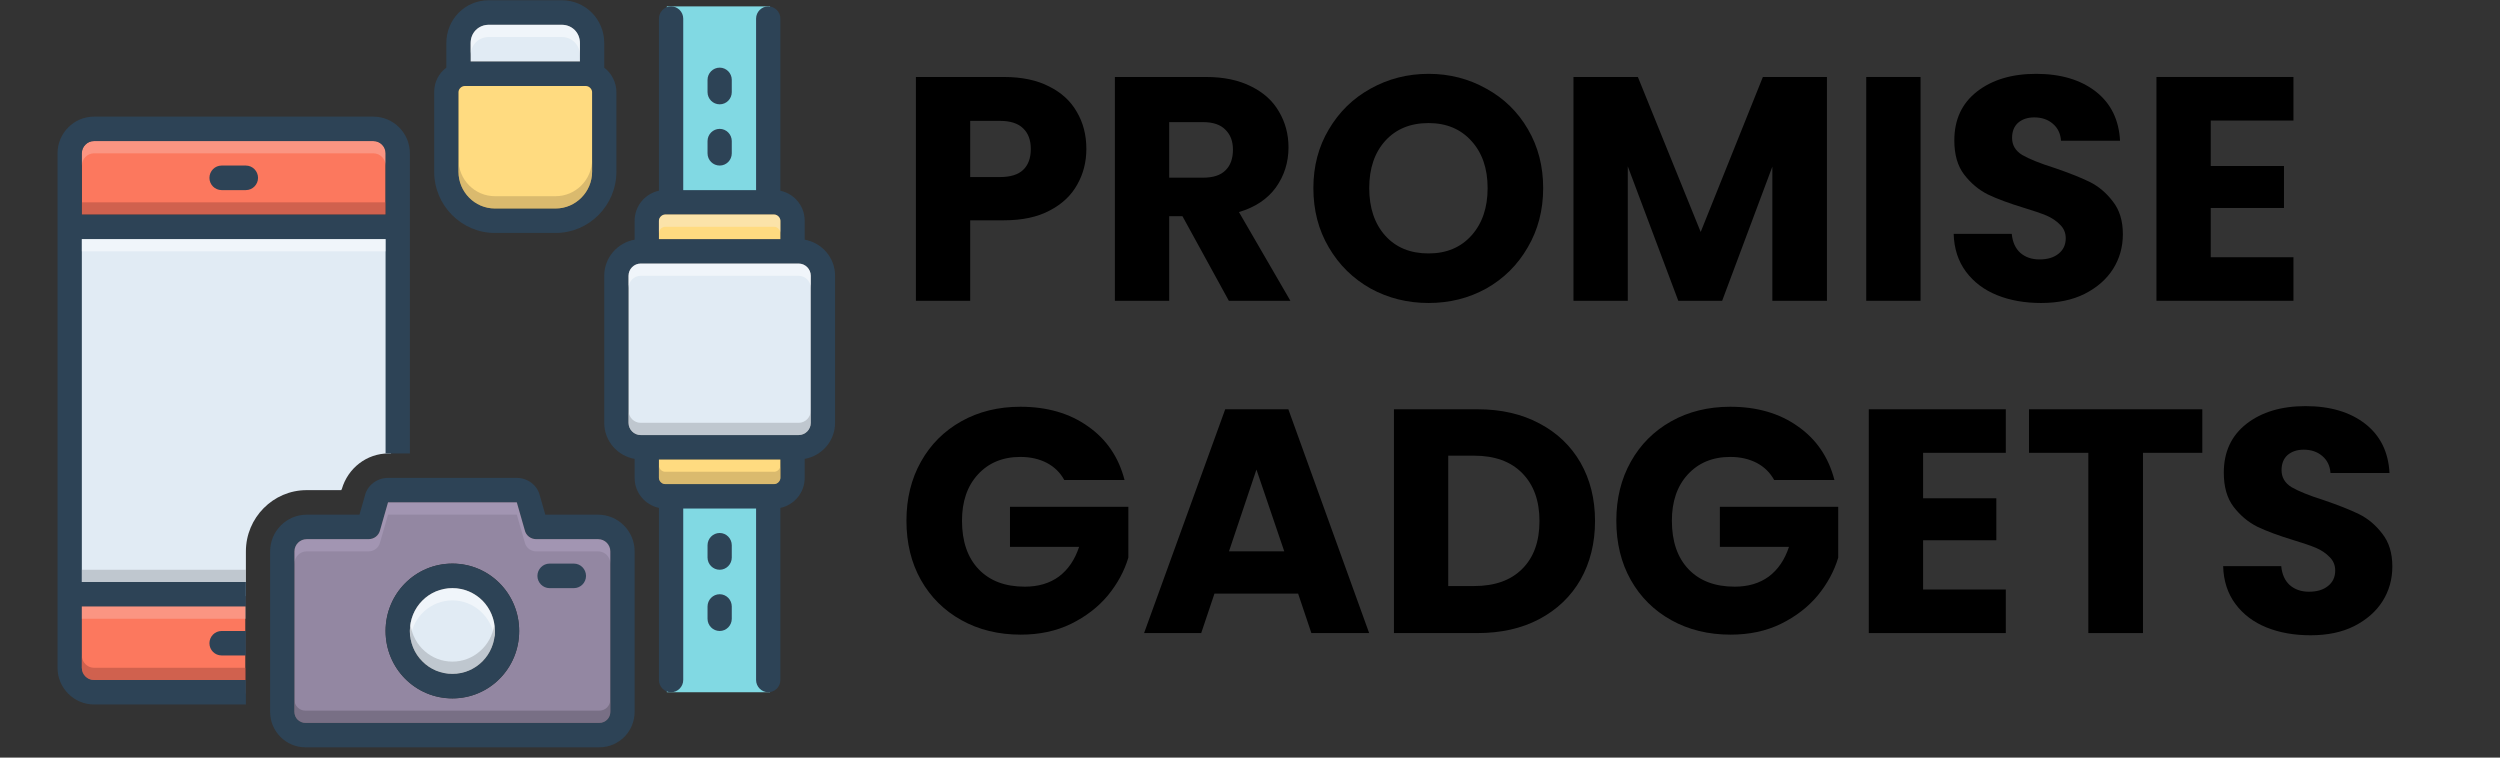 <?xml version="1.0" encoding="UTF-8"?>
<svg xmlns="http://www.w3.org/2000/svg" xmlns:xlink="http://www.w3.org/1999/xlink" width="165" zoomAndPan="magnify" viewBox="0 0 123.75 37.5" height="50" preserveAspectRatio="xMidYMid meet" version="1.0">
  <rect x="0" y="0" width="123.75" height="37.5" fill="#333333" stroke="none"/>
  <defs>
    <g></g>
    <clipPath id="6f7067b1d3">
      <path d="M 2.848 5 L 21 5 L 21 35 L 2.848 35 Z M 2.848 5 " clip-rule="nonzero"></path>
    </clipPath>
    <clipPath id="ae2f87c407">
      <path d="M 29 0 L 41.336 0 L 41.336 35 L 29 35 Z M 29 0 " clip-rule="nonzero"></path>
    </clipPath>
  </defs>
  <path fill="#e1ebf4" d="M 12.172 27.293 C 12.172 25.625 13.523 24.262 15.176 24.262 L 16.891 24.262 L 16.922 24.203 C 17.223 23.172 18.152 22.445 19.234 22.445 L 19.355 22.445 L 19.355 11.078 L 3.723 11.078 L 3.723 29.508 L 12.172 29.508 Z M 12.172 27.293 " fill-opacity="1" fill-rule="nonzero"></path>
  <path fill="#81d9e3" d="M 33.008 24.414 L 38.117 24.414 L 38.117 34.266 L 33.008 34.266 Z M 33.008 24.414 " fill-opacity="1" fill-rule="nonzero"></path>
  <path fill="#81d9e3" d="M 33.008 0.316 L 38.117 0.316 L 38.117 10.168 L 33.008 10.168 Z M 33.008 0.316 " fill-opacity="1" fill-rule="nonzero"></path>
  <path fill="#fc785e" d="M 19.086 7.59 L 19.086 10.621 L 4.051 10.621 L 4.051 7.59 C 4.051 7.258 4.324 6.984 4.652 6.984 L 18.484 6.984 C 18.816 6.984 19.086 7.258 19.086 7.59 Z M 19.086 7.59 " fill-opacity="1" fill-rule="nonzero"></path>
  <path fill="#fc785e" d="M 3.781 29.508 L 12.141 29.508 L 12.141 34.328 L 3.781 34.328 Z M 3.781 29.508 " fill-opacity="1" fill-rule="nonzero"></path>
  <path fill="#2d4356" d="M 12.172 8.195 L 10.969 8.195 C 10.637 8.195 10.367 8.469 10.367 8.805 C 10.367 9.137 10.637 9.41 10.969 9.41 L 12.172 9.41 C 12.5 9.41 12.773 9.137 12.773 8.805 C 12.773 8.469 12.5 8.195 12.172 8.195 Z M 12.172 8.195 " fill-opacity="1" fill-rule="nonzero"></path>
  <g clip-path="url(#6f7067b1d3)">
    <path fill="#2d4356" d="M 18.484 5.773 L 4.652 5.773 C 3.66 5.773 2.848 6.59 2.848 7.59 L 2.848 33.055 C 2.848 34.055 3.66 34.871 4.652 34.871 L 12.172 34.871 L 12.172 33.66 L 4.652 33.66 C 4.324 33.66 4.051 33.387 4.051 33.055 L 4.051 30.023 L 12.172 30.023 L 12.172 28.809 L 4.051 28.809 L 4.051 11.836 L 19.086 11.836 L 19.086 22.445 C 19.117 22.445 19.176 22.445 19.207 22.445 L 20.289 22.445 L 20.289 7.59 C 20.289 6.59 19.477 5.773 18.484 5.773 Z M 19.086 10.621 L 4.051 10.621 L 4.051 7.59 C 4.051 7.258 4.324 6.984 4.652 6.984 L 18.484 6.984 C 18.816 6.984 19.086 7.258 19.086 7.59 Z M 19.086 10.621 " fill-opacity="1" fill-rule="nonzero"></path>
  </g>
  <path fill="#2d4356" d="M 10.969 31.234 C 10.637 31.234 10.367 31.508 10.367 31.84 C 10.367 32.176 10.637 32.445 10.969 32.445 L 12.172 32.445 L 12.172 31.234 Z M 10.969 31.234 " fill-opacity="1" fill-rule="nonzero"></path>
  <path fill="#2d4356" d="M 29.609 25.477 L 26.992 25.477 L 26.723 24.535 C 26.602 24.02 26.121 23.656 25.582 23.656 L 19.207 23.656 C 18.664 23.656 18.184 24.02 18.062 24.535 L 17.793 25.477 L 15.176 25.477 C 14.184 25.477 13.371 26.293 13.371 27.293 L 13.371 35.234 C 13.371 36.207 14.156 36.992 15.117 36.992 L 29.668 36.992 C 30.633 36.992 31.414 36.207 31.414 35.234 L 31.414 27.293 C 31.414 26.293 30.602 25.477 29.609 25.477 Z M 30.211 35.234 C 30.211 35.539 29.969 35.781 29.668 35.781 L 15.117 35.781 C 14.816 35.781 14.574 35.539 14.574 35.234 L 14.574 27.293 C 14.574 26.961 14.848 26.688 15.176 26.688 L 18.242 26.688 C 18.516 26.688 18.754 26.508 18.816 26.234 L 19.207 24.867 L 25.582 24.867 L 25.973 26.234 C 26.031 26.508 26.273 26.688 26.543 26.688 L 29.609 26.688 C 29.941 26.688 30.211 26.961 30.211 27.293 Z M 30.211 35.234 " fill-opacity="1" fill-rule="nonzero"></path>
  <path fill="#9387a2" d="M 29.609 26.688 L 26.543 26.688 C 26.273 26.688 26.031 26.508 25.973 26.234 L 25.582 24.867 L 19.207 24.867 L 18.816 26.234 C 18.754 26.508 18.516 26.688 18.242 26.688 L 15.176 26.688 C 14.848 26.688 14.574 26.961 14.574 27.293 L 14.574 35.234 C 14.574 35.539 14.816 35.781 15.117 35.781 L 29.668 35.781 C 29.969 35.781 30.211 35.539 30.211 35.234 L 30.211 27.293 C 30.211 26.961 29.941 26.688 29.609 26.688 Z M 22.395 34.57 C 20.559 34.57 19.086 33.082 19.086 31.234 C 19.086 29.387 20.559 27.898 22.395 27.898 C 24.227 27.898 25.699 29.387 25.699 31.234 C 25.699 33.082 24.227 34.57 22.395 34.57 Z M 22.395 34.57 " fill-opacity="1" fill-rule="nonzero"></path>
  <path fill="#2d4356" d="M 22.395 27.898 C 20.559 27.898 19.086 29.387 19.086 31.234 C 19.086 33.082 20.559 34.57 22.395 34.57 C 24.227 34.57 25.699 33.082 25.699 31.234 C 25.699 29.387 24.227 27.898 22.395 27.898 Z M 22.395 33.355 C 21.219 33.355 20.289 32.418 20.289 31.234 C 20.289 30.051 21.219 29.113 22.395 29.113 C 23.566 29.113 24.496 30.051 24.496 31.234 C 24.496 32.418 23.566 33.355 22.395 33.355 Z M 22.395 33.355 " fill-opacity="1" fill-rule="nonzero"></path>
  <path fill="#e1ebf4" d="M 24.496 31.234 C 24.496 31.516 24.445 31.785 24.336 32.047 C 24.23 32.309 24.078 32.535 23.883 32.734 C 23.684 32.934 23.457 33.086 23.199 33.195 C 22.941 33.301 22.672 33.355 22.395 33.355 C 22.113 33.355 21.844 33.301 21.586 33.195 C 21.328 33.086 21.102 32.934 20.906 32.734 C 20.707 32.535 20.555 32.309 20.449 32.047 C 20.344 31.785 20.289 31.516 20.289 31.234 C 20.289 30.953 20.344 30.684 20.449 30.422 C 20.555 30.164 20.707 29.934 20.906 29.734 C 21.102 29.535 21.328 29.383 21.586 29.273 C 21.844 29.168 22.113 29.113 22.395 29.113 C 22.672 29.113 22.941 29.168 23.199 29.273 C 23.457 29.383 23.684 29.535 23.883 29.734 C 24.078 29.934 24.23 30.164 24.336 30.422 C 24.445 30.684 24.496 30.953 24.496 31.234 Z M 24.496 31.234 " fill-opacity="1" fill-rule="nonzero"></path>
  <path fill="#2d4356" d="M 28.406 27.898 L 27.203 27.898 C 26.875 27.898 26.602 28.172 26.602 28.508 C 26.602 28.84 26.875 29.113 27.203 29.113 L 28.406 29.113 C 28.738 29.113 29.008 28.84 29.008 28.508 C 29.008 28.172 28.738 27.898 28.406 27.898 Z M 28.406 27.898 " fill-opacity="1" fill-rule="nonzero"></path>
  <path fill="#2d4356" d="M 29.91 3.348 L 29.91 2.133 C 29.91 0.953 28.977 0.012 27.805 0.012 L 24.199 0.012 C 23.023 0.012 22.094 0.953 22.094 2.133 L 22.094 3.348 C 21.73 3.621 21.492 4.043 21.492 4.559 L 21.492 8.5 C 21.492 10.168 22.844 11.531 24.496 11.531 L 27.504 11.531 C 29.16 11.531 30.512 10.168 30.512 8.5 L 30.512 4.559 C 30.512 4.074 30.27 3.621 29.91 3.348 Z M 23.297 2.133 C 23.297 1.617 23.688 1.227 24.199 1.227 L 27.805 1.227 C 28.316 1.227 28.707 1.617 28.707 2.133 L 28.707 3.043 L 23.297 3.043 Z M 29.309 8.5 C 29.309 9.5 28.496 10.32 27.504 10.32 L 24.496 10.32 C 23.504 10.32 22.695 9.5 22.695 8.5 L 22.695 4.559 C 22.695 4.406 22.844 4.258 22.996 4.258 L 29.008 4.258 C 29.16 4.258 29.309 4.406 29.309 4.559 Z M 29.309 8.5 " fill-opacity="1" fill-rule="nonzero"></path>
  <path fill="#e1ebf4" d="M 28.707 2.133 L 28.707 3.043 L 23.297 3.043 L 23.297 2.133 C 23.297 1.617 23.688 1.227 24.199 1.227 L 27.805 1.227 C 28.316 1.227 28.707 1.617 28.707 2.133 Z M 28.707 2.133 " fill-opacity="1" fill-rule="nonzero"></path>
  <path fill="#ffdb80" d="M 29.309 4.559 L 29.309 8.5 C 29.309 9.5 28.496 10.32 27.504 10.32 L 24.496 10.32 C 23.504 10.32 22.695 9.5 22.695 8.5 L 22.695 4.559 C 22.695 4.406 22.844 4.258 22.996 4.258 L 29.008 4.258 C 29.16 4.258 29.309 4.406 29.309 4.559 Z M 29.309 4.559 " fill-opacity="1" fill-rule="nonzero"></path>
  <g clip-path="url(#ae2f87c407)">
    <path fill="#2d4356" d="M 39.832 11.863 L 39.832 10.926 C 39.832 10.199 39.32 9.59 38.629 9.441 L 38.629 0.922 C 38.629 0.59 38.359 0.316 38.027 0.316 C 37.699 0.316 37.426 0.59 37.426 0.922 L 37.426 9.41 L 33.82 9.41 L 33.82 0.922 C 33.82 0.59 33.547 0.316 33.219 0.316 C 32.887 0.316 32.617 0.59 32.617 0.922 L 32.617 9.441 C 31.926 9.59 31.414 10.199 31.414 10.926 L 31.414 11.863 C 30.57 12.016 29.91 12.742 29.91 13.652 L 29.91 20.93 C 29.91 21.836 30.57 22.566 31.414 22.715 L 31.414 23.656 C 31.414 24.383 31.926 24.992 32.617 25.141 L 32.617 33.66 C 32.617 33.992 32.887 34.266 33.219 34.266 C 33.547 34.266 33.82 33.992 33.82 33.66 L 33.82 25.172 L 37.426 25.172 L 37.426 33.66 C 37.426 33.992 37.699 34.266 38.027 34.266 C 38.359 34.266 38.629 33.992 38.629 33.66 L 38.629 25.141 C 39.32 24.992 39.832 24.383 39.832 23.656 L 39.832 22.715 C 40.676 22.566 41.336 21.836 41.336 20.93 L 41.336 13.652 C 41.336 12.742 40.676 12.016 39.832 11.863 Z M 32.617 10.926 C 32.617 10.773 32.766 10.621 32.918 10.621 L 38.328 10.621 C 38.48 10.621 38.629 10.773 38.629 10.926 L 38.629 11.836 L 32.617 11.836 Z M 38.629 23.656 C 38.629 23.809 38.48 23.961 38.328 23.961 L 32.918 23.961 C 32.766 23.961 32.617 23.809 32.617 23.656 L 32.617 22.746 L 38.629 22.746 Z M 40.133 20.93 C 40.133 21.262 39.863 21.535 39.531 21.535 L 31.715 21.535 C 31.383 21.535 31.113 21.262 31.113 20.93 L 31.113 13.652 C 31.113 13.32 31.383 13.047 31.715 13.047 L 39.531 13.047 C 39.863 13.047 40.133 13.32 40.133 13.652 Z M 40.133 20.93 " fill-opacity="1" fill-rule="nonzero"></path>
  </g>
  <path fill="#ffdb80" d="M 38.629 10.926 L 38.629 11.836 L 32.617 11.836 L 32.617 10.926 C 32.617 10.773 32.766 10.621 32.918 10.621 L 38.328 10.621 C 38.48 10.621 38.629 10.773 38.629 10.926 Z M 38.629 10.926 " fill-opacity="1" fill-rule="nonzero"></path>
  <path fill="#ffdb80" d="M 38.629 22.746 L 38.629 23.656 C 38.629 23.809 38.48 23.961 38.328 23.961 L 32.918 23.961 C 32.766 23.961 32.617 23.809 32.617 23.656 L 32.617 22.746 Z M 38.629 22.746 " fill-opacity="1" fill-rule="nonzero"></path>
  <path fill="#e1ebf4" d="M 40.133 13.652 L 40.133 20.93 C 40.133 21.262 39.863 21.535 39.531 21.535 L 31.715 21.535 C 31.383 21.535 31.113 21.262 31.113 20.93 L 31.113 13.652 C 31.113 13.32 31.383 13.047 31.715 13.047 L 39.531 13.047 C 39.863 13.047 40.133 13.32 40.133 13.652 Z M 40.133 13.652 " fill-opacity="1" fill-rule="nonzero"></path>
  <path fill="#2d4356" d="M 35.625 8.195 C 35.953 8.195 36.223 7.926 36.223 7.59 L 36.223 6.984 C 36.223 6.652 35.953 6.379 35.625 6.379 C 35.293 6.379 35.023 6.652 35.023 6.984 L 35.023 7.59 C 35.023 7.926 35.293 8.195 35.625 8.195 Z M 35.625 8.195 " fill-opacity="1" fill-rule="nonzero"></path>
  <path fill="#2d4356" d="M 35.625 5.164 C 35.953 5.164 36.223 4.895 36.223 4.559 L 36.223 3.953 C 36.223 3.621 35.953 3.348 35.625 3.348 C 35.293 3.348 35.023 3.621 35.023 3.953 L 35.023 4.559 C 35.023 4.895 35.293 5.164 35.625 5.164 Z M 35.625 5.164 " fill-opacity="1" fill-rule="nonzero"></path>
  <path fill="#2d4356" d="M 35.023 30.629 C 35.023 30.961 35.293 31.234 35.625 31.234 C 35.953 31.234 36.223 30.961 36.223 30.629 L 36.223 30.023 C 36.223 29.688 35.953 29.414 35.625 29.414 C 35.293 29.414 35.023 29.688 35.023 30.023 Z M 35.023 30.629 " fill-opacity="1" fill-rule="nonzero"></path>
  <path fill="#2d4356" d="M 35.625 28.203 C 35.953 28.203 36.223 27.93 36.223 27.598 L 36.223 26.992 C 36.223 26.656 35.953 26.383 35.625 26.383 C 35.293 26.383 35.023 26.656 35.023 26.992 L 35.023 27.598 C 35.023 27.93 35.293 28.203 35.625 28.203 Z M 35.625 28.203 " fill-opacity="1" fill-rule="nonzero"></path>
  <path fill="#ffffff" d="M 4.051 11.836 L 19.086 11.836 L 19.086 12.441 L 4.051 12.441 Z M 4.051 11.836 " fill-opacity="0.5" fill-rule="nonzero"></path>
  <path fill="#a54b3f" d="M 4.051 10.016 L 19.086 10.016 L 19.086 10.621 L 4.051 10.621 Z M 4.051 10.016 " fill-opacity="0.5" fill-rule="nonzero"></path>
  <path fill="#f9dbd7" d="M 19.086 7.59 L 19.086 8.195 C 19.086 7.863 18.816 7.59 18.484 7.59 L 4.652 7.59 C 4.324 7.59 4.051 7.863 4.051 8.195 L 4.051 7.59 C 4.051 7.258 4.324 6.984 4.652 6.984 L 18.484 6.984 C 18.816 6.984 19.086 7.258 19.086 7.59 Z M 19.086 7.59 " fill-opacity="0.3" fill-rule="nonzero"></path>
  <path fill="#9fa5aa" d="M 4.051 28.203 L 12.172 28.203 L 12.172 28.809 L 4.051 28.809 Z M 4.051 28.203 " fill-opacity="0.5" fill-rule="nonzero"></path>
  <path fill="#f9dbd7" d="M 4.051 30.023 L 12.172 30.023 L 12.172 30.629 L 4.051 30.629 Z M 4.051 30.023 " fill-opacity="0.3" fill-rule="nonzero"></path>
  <path fill="#a54b3f" d="M 12.172 33.055 L 12.172 33.66 L 4.652 33.66 C 4.324 33.66 4.051 33.387 4.051 33.055 L 4.051 32.445 C 4.051 32.781 4.324 33.055 4.652 33.055 Z M 12.172 33.055 " fill-opacity="0.5" fill-rule="nonzero"></path>
  <path fill="#dccef2" d="M 30.211 27.293 L 30.211 27.898 C 30.211 27.566 29.941 27.293 29.609 27.293 L 26.543 27.293 C 26.273 27.293 26.031 27.113 25.973 26.84 L 25.582 25.477 L 19.207 25.477 L 18.816 26.84 C 18.754 27.113 18.516 27.293 18.242 27.293 L 15.176 27.293 C 14.848 27.293 14.574 27.566 14.574 27.898 L 14.574 27.293 C 14.574 26.961 14.848 26.688 15.176 26.688 L 18.242 26.688 C 18.516 26.688 18.754 26.508 18.816 26.234 L 19.207 24.867 L 25.582 24.867 L 25.973 26.234 C 26.031 26.508 26.273 26.688 26.543 26.688 L 29.609 26.688 C 29.941 26.688 30.211 26.961 30.211 27.293 Z M 30.211 27.293 " fill-opacity="0.2" fill-rule="nonzero"></path>
  <path fill="#5f5968" d="M 30.211 34.629 L 30.211 35.234 C 30.211 35.539 29.969 35.781 29.668 35.781 L 15.117 35.781 C 14.816 35.781 14.574 35.539 14.574 35.234 L 14.574 34.629 C 14.574 34.934 14.816 35.176 15.117 35.176 L 29.668 35.176 C 29.969 35.176 30.211 34.934 30.211 34.629 Z M 30.211 34.629 " fill-opacity="0.5" fill-rule="nonzero"></path>
  <path fill="#ffffff" d="M 24.496 31.234 C 24.496 31.324 24.496 31.445 24.469 31.539 C 24.316 30.508 23.445 29.719 22.395 29.719 C 21.34 29.719 20.469 30.508 20.32 31.539 C 20.289 31.445 20.289 31.324 20.289 31.234 C 20.289 30.051 21.219 29.113 22.395 29.113 C 23.566 29.113 24.496 30.051 24.496 31.234 Z M 24.496 31.234 " fill-opacity="0.5" fill-rule="nonzero"></path>
  <path fill="#9fa5aa" d="M 24.496 31.234 C 24.496 32.418 23.566 33.355 22.395 33.355 C 21.219 33.355 20.289 32.418 20.289 31.234 C 20.289 31.145 20.289 31.023 20.32 30.93 C 20.469 31.961 21.34 32.75 22.395 32.75 C 23.445 32.75 24.316 31.961 24.469 30.93 C 24.496 31.023 24.496 31.145 24.496 31.234 Z M 24.496 31.234 " fill-opacity="0.5" fill-rule="nonzero"></path>
  <path fill="#ffffff" d="M 28.707 2.133 L 28.707 2.742 C 28.707 2.227 28.316 1.832 27.805 1.832 L 24.199 1.832 C 23.688 1.832 23.297 2.227 23.297 2.742 L 23.297 2.133 C 23.297 1.617 23.688 1.227 24.199 1.227 L 27.805 1.227 C 28.316 1.227 28.707 1.617 28.707 2.133 Z M 28.707 2.133 " fill-opacity="0.5" fill-rule="nonzero"></path>
  <path fill="#ad9359" d="M 29.309 7.895 L 29.309 8.5 C 29.309 9.5 28.496 10.32 27.504 10.32 L 24.496 10.32 C 23.504 10.32 22.695 9.5 22.695 8.5 L 22.695 7.895 C 22.695 8.895 23.504 9.711 24.496 9.711 L 27.504 9.711 C 28.496 9.711 29.309 8.895 29.309 7.895 Z M 29.309 7.895 " fill-opacity="0.45" fill-rule="nonzero"></path>
  <path fill="#f9edd2" d="M 38.629 10.926 L 38.629 11.531 C 38.629 11.379 38.48 11.227 38.328 11.227 L 32.918 11.227 C 32.766 11.227 32.617 11.379 32.617 11.531 L 32.617 10.926 C 32.617 10.773 32.766 10.621 32.918 10.621 L 38.328 10.621 C 38.48 10.621 38.629 10.773 38.629 10.926 Z M 38.629 10.926 " fill-opacity="0.5" fill-rule="nonzero"></path>
  <path fill="#ffffff" d="M 40.133 13.652 L 40.133 14.258 C 40.133 13.926 39.863 13.652 39.531 13.652 L 31.715 13.652 C 31.383 13.652 31.113 13.926 31.113 14.258 L 31.113 13.652 C 31.113 13.32 31.383 13.047 31.715 13.047 L 39.531 13.047 C 39.863 13.047 40.133 13.32 40.133 13.652 Z M 40.133 13.652 " fill-opacity="0.5" fill-rule="nonzero"></path>
  <path fill="#9fa5aa" d="M 40.133 20.32 L 40.133 20.93 C 40.133 21.262 39.863 21.535 39.531 21.535 L 31.715 21.535 C 31.383 21.535 31.113 21.262 31.113 20.93 L 31.113 20.32 C 31.113 20.656 31.383 20.93 31.715 20.93 L 39.531 20.93 C 39.863 20.93 40.133 20.656 40.133 20.32 Z M 40.133 20.32 " fill-opacity="0.5" fill-rule="nonzero"></path>
  <path fill="#ad9359" d="M 38.629 23.051 L 38.629 23.656 C 38.629 23.809 38.48 23.961 38.328 23.961 L 32.918 23.961 C 32.766 23.961 32.617 23.809 32.617 23.656 L 32.617 23.051 C 32.617 23.203 32.766 23.352 32.918 23.352 L 38.328 23.352 C 38.48 23.352 38.629 23.203 38.629 23.051 Z M 38.629 23.051 " fill-opacity="0.45" fill-rule="nonzero"></path>
  <g fill="#000000" fill-opacity="1">
    <g transform="translate(44.353, 14.889)">
      <g>
        <path d="M 9.422 -7.516 C 9.422 -6.867 9.27 -6.281 8.969 -5.75 C 8.676 -5.219 8.223 -4.789 7.609 -4.469 C 7.004 -4.145 6.25 -3.984 5.344 -3.984 L 3.672 -3.984 L 3.672 0 L 0.984 0 L 0.984 -11.078 L 5.344 -11.078 C 6.227 -11.078 6.973 -10.922 7.578 -10.609 C 8.191 -10.305 8.648 -9.883 8.953 -9.344 C 9.266 -8.812 9.422 -8.203 9.422 -7.516 Z M 5.141 -6.125 C 5.66 -6.125 6.047 -6.242 6.297 -6.484 C 6.547 -6.723 6.672 -7.066 6.672 -7.516 C 6.672 -7.953 6.547 -8.289 6.297 -8.531 C 6.047 -8.781 5.66 -8.906 5.141 -8.906 L 3.672 -8.906 L 3.672 -6.125 Z M 5.141 -6.125 "></path>
      </g>
    </g>
  </g>
  <g fill="#000000" fill-opacity="1">
    <g transform="translate(54.203, 14.889)">
      <g>
        <path d="M 6.625 0 L 4.328 -4.188 L 3.672 -4.188 L 3.672 0 L 0.984 0 L 0.984 -11.078 L 5.5 -11.078 C 6.375 -11.078 7.117 -10.922 7.734 -10.609 C 8.348 -10.305 8.805 -9.891 9.109 -9.359 C 9.422 -8.828 9.578 -8.238 9.578 -7.594 C 9.578 -6.852 9.367 -6.191 8.953 -5.609 C 8.535 -5.035 7.926 -4.629 7.125 -4.391 L 9.672 0 Z M 3.672 -6.094 L 5.344 -6.094 C 5.844 -6.094 6.211 -6.211 6.453 -6.453 C 6.703 -6.691 6.828 -7.035 6.828 -7.484 C 6.828 -7.898 6.703 -8.227 6.453 -8.469 C 6.211 -8.719 5.844 -8.844 5.344 -8.844 L 3.672 -8.844 Z M 3.672 -6.094 "></path>
      </g>
    </g>
  </g>
  <g fill="#000000" fill-opacity="1">
    <g transform="translate(64.496, 14.889)">
      <g>
        <path d="M 6.219 0.109 C 5.176 0.109 4.219 -0.129 3.344 -0.609 C 2.477 -1.098 1.789 -1.773 1.281 -2.641 C 0.77 -3.504 0.516 -4.484 0.516 -5.578 C 0.516 -6.66 0.77 -7.629 1.281 -8.484 C 1.789 -9.348 2.477 -10.02 3.344 -10.5 C 4.219 -10.988 5.176 -11.234 6.219 -11.234 C 7.258 -11.234 8.211 -10.988 9.078 -10.5 C 9.953 -10.02 10.641 -9.348 11.141 -8.484 C 11.641 -7.629 11.891 -6.66 11.891 -5.578 C 11.891 -4.484 11.633 -3.504 11.125 -2.641 C 10.625 -1.773 9.941 -1.098 9.078 -0.609 C 8.211 -0.129 7.258 0.109 6.219 0.109 Z M 6.219 -2.344 C 7.102 -2.344 7.812 -2.641 8.344 -3.234 C 8.875 -3.828 9.141 -4.609 9.141 -5.578 C 9.141 -6.547 8.875 -7.32 8.344 -7.906 C 7.812 -8.5 7.102 -8.797 6.219 -8.797 C 5.32 -8.797 4.609 -8.504 4.078 -7.922 C 3.547 -7.336 3.281 -6.555 3.281 -5.578 C 3.281 -4.598 3.547 -3.812 4.078 -3.219 C 4.609 -2.633 5.32 -2.344 6.219 -2.344 Z M 6.219 -2.344 "></path>
      </g>
    </g>
  </g>
  <g fill="#000000" fill-opacity="1">
    <g transform="translate(76.903, 14.889)">
      <g>
        <path d="M 13.531 -11.078 L 13.531 0 L 10.828 0 L 10.828 -6.641 L 8.344 0 L 6.172 0 L 3.672 -6.656 L 3.672 0 L 0.984 0 L 0.984 -11.078 L 4.172 -11.078 L 7.281 -3.406 L 10.359 -11.078 Z M 13.531 -11.078 "></path>
      </g>
    </g>
  </g>
  <g fill="#000000" fill-opacity="1">
    <g transform="translate(91.395, 14.889)">
      <g>
        <path d="M 3.672 -11.078 L 3.672 0 L 0.984 0 L 0.984 -11.078 Z M 3.672 -11.078 "></path>
      </g>
    </g>
  </g>
  <g fill="#000000" fill-opacity="1">
    <g transform="translate(96.051, 14.889)">
      <g>
        <path d="M 4.984 0.109 C 4.172 0.109 3.441 -0.02 2.797 -0.281 C 2.16 -0.539 1.648 -0.926 1.266 -1.438 C 0.879 -1.957 0.676 -2.582 0.656 -3.312 L 3.531 -3.312 C 3.57 -2.906 3.711 -2.594 3.953 -2.375 C 4.203 -2.156 4.52 -2.047 4.906 -2.047 C 5.301 -2.047 5.613 -2.141 5.844 -2.328 C 6.082 -2.516 6.203 -2.77 6.203 -3.094 C 6.203 -3.363 6.109 -3.586 5.922 -3.766 C 5.742 -3.953 5.52 -4.102 5.25 -4.219 C 4.977 -4.332 4.598 -4.461 4.109 -4.609 C 3.391 -4.828 2.801 -5.047 2.344 -5.266 C 1.895 -5.492 1.504 -5.82 1.172 -6.25 C 0.848 -6.676 0.688 -7.238 0.688 -7.938 C 0.688 -8.969 1.062 -9.773 1.812 -10.359 C 2.562 -10.941 3.535 -11.234 4.734 -11.234 C 5.953 -11.234 6.938 -10.941 7.688 -10.359 C 8.438 -9.773 8.836 -8.961 8.891 -7.922 L 5.969 -7.922 C 5.945 -8.273 5.812 -8.555 5.562 -8.766 C 5.32 -8.973 5.016 -9.078 4.641 -9.078 C 4.316 -9.078 4.051 -8.988 3.844 -8.812 C 3.645 -8.633 3.547 -8.383 3.547 -8.062 C 3.547 -7.707 3.711 -7.426 4.047 -7.219 C 4.391 -7.02 4.922 -6.805 5.641 -6.578 C 6.348 -6.336 6.926 -6.109 7.375 -5.891 C 7.82 -5.672 8.207 -5.348 8.531 -4.922 C 8.863 -4.504 9.031 -3.961 9.031 -3.297 C 9.031 -2.66 8.867 -2.086 8.547 -1.578 C 8.223 -1.066 7.754 -0.656 7.141 -0.344 C 6.535 -0.039 5.816 0.109 4.984 0.109 Z M 4.984 0.109 "></path>
      </g>
    </g>
  </g>
  <g fill="#000000" fill-opacity="1">
    <g transform="translate(105.76, 14.889)">
      <g>
        <path d="M 3.672 -8.922 L 3.672 -6.672 L 7.297 -6.672 L 7.297 -4.594 L 3.672 -4.594 L 3.672 -2.156 L 7.766 -2.156 L 7.766 0 L 0.984 0 L 0.984 -11.078 L 7.766 -11.078 L 7.766 -8.922 Z M 3.672 -8.922 "></path>
      </g>
    </g>
  </g>
  <g fill="#000000" fill-opacity="1">
    <g transform="translate(44.353, 31.337)">
      <g>
        <path d="M 8.328 -7.578 C 8.129 -7.941 7.844 -8.223 7.469 -8.422 C 7.094 -8.617 6.656 -8.719 6.156 -8.719 C 5.281 -8.719 4.578 -8.426 4.047 -7.844 C 3.523 -7.27 3.266 -6.508 3.266 -5.562 C 3.266 -4.539 3.539 -3.738 4.094 -3.156 C 4.645 -2.582 5.406 -2.297 6.375 -2.297 C 7.039 -2.297 7.602 -2.461 8.062 -2.797 C 8.52 -3.141 8.852 -3.629 9.062 -4.266 L 5.641 -4.266 L 5.641 -6.25 L 11.5 -6.25 L 11.5 -3.734 C 11.301 -3.066 10.961 -2.441 10.484 -1.859 C 10.004 -1.285 9.395 -0.816 8.656 -0.453 C 7.926 -0.098 7.098 0.078 6.172 0.078 C 5.078 0.078 4.098 -0.16 3.234 -0.641 C 2.379 -1.117 1.711 -1.781 1.234 -2.625 C 0.754 -3.477 0.516 -4.457 0.516 -5.562 C 0.516 -6.656 0.754 -7.629 1.234 -8.484 C 1.711 -9.336 2.379 -10.004 3.234 -10.484 C 4.086 -10.961 5.062 -11.203 6.156 -11.203 C 7.477 -11.203 8.594 -10.879 9.5 -10.234 C 10.414 -9.598 11.02 -8.711 11.312 -7.578 Z M 8.328 -7.578 "></path>
      </g>
    </g>
  </g>
  <g fill="#000000" fill-opacity="1">
    <g transform="translate(56.382, 31.337)">
      <g>
        <path d="M 7.875 -1.953 L 3.734 -1.953 L 3.078 0 L 0.25 0 L 4.266 -11.078 L 7.391 -11.078 L 11.391 0 L 8.531 0 Z M 7.188 -4.047 L 5.812 -8.094 L 4.453 -4.047 Z M 7.188 -4.047 "></path>
      </g>
    </g>
  </g>
  <g fill="#000000" fill-opacity="1">
    <g transform="translate(68.016, 31.337)">
      <g>
        <path d="M 5.125 -11.078 C 6.289 -11.078 7.312 -10.844 8.188 -10.375 C 9.062 -9.914 9.738 -9.27 10.219 -8.438 C 10.695 -7.602 10.938 -6.641 10.938 -5.547 C 10.938 -4.453 10.695 -3.484 10.219 -2.641 C 9.738 -1.805 9.055 -1.156 8.172 -0.688 C 7.297 -0.227 6.281 0 5.125 0 L 0.984 0 L 0.984 -11.078 Z M 4.953 -2.328 C 5.973 -2.328 6.766 -2.609 7.328 -3.172 C 7.898 -3.734 8.188 -4.523 8.188 -5.547 C 8.188 -6.555 7.898 -7.348 7.328 -7.922 C 6.766 -8.492 5.973 -8.781 4.953 -8.781 L 3.672 -8.781 L 3.672 -2.328 Z M 4.953 -2.328 "></path>
      </g>
    </g>
  </g>
  <g fill="#000000" fill-opacity="1">
    <g transform="translate(79.492, 31.337)">
      <g>
        <path d="M 8.328 -7.578 C 8.129 -7.941 7.844 -8.223 7.469 -8.422 C 7.094 -8.617 6.656 -8.719 6.156 -8.719 C 5.281 -8.719 4.578 -8.426 4.047 -7.844 C 3.523 -7.27 3.266 -6.508 3.266 -5.562 C 3.266 -4.539 3.539 -3.738 4.094 -3.156 C 4.645 -2.582 5.406 -2.297 6.375 -2.297 C 7.039 -2.297 7.602 -2.461 8.062 -2.797 C 8.52 -3.141 8.852 -3.629 9.062 -4.266 L 5.641 -4.266 L 5.641 -6.25 L 11.5 -6.25 L 11.5 -3.734 C 11.301 -3.066 10.961 -2.441 10.484 -1.859 C 10.004 -1.285 9.395 -0.816 8.656 -0.453 C 7.926 -0.098 7.098 0.078 6.172 0.078 C 5.078 0.078 4.098 -0.16 3.234 -0.641 C 2.379 -1.117 1.711 -1.781 1.234 -2.625 C 0.754 -3.477 0.516 -4.457 0.516 -5.562 C 0.516 -6.656 0.754 -7.629 1.234 -8.484 C 1.711 -9.336 2.379 -10.004 3.234 -10.484 C 4.086 -10.961 5.062 -11.203 6.156 -11.203 C 7.477 -11.203 8.594 -10.879 9.5 -10.234 C 10.414 -9.598 11.02 -8.711 11.312 -7.578 Z M 8.328 -7.578 "></path>
      </g>
    </g>
  </g>
  <g fill="#000000" fill-opacity="1">
    <g transform="translate(91.521, 31.337)">
      <g>
        <path d="M 3.672 -8.922 L 3.672 -6.672 L 7.297 -6.672 L 7.297 -4.594 L 3.672 -4.594 L 3.672 -2.156 L 7.766 -2.156 L 7.766 0 L 0.984 0 L 0.984 -11.078 L 7.766 -11.078 L 7.766 -8.922 Z M 3.672 -8.922 "></path>
      </g>
    </g>
  </g>
  <g fill="#000000" fill-opacity="1">
    <g transform="translate(100.061, 31.337)">
      <g>
        <path d="M 8.953 -11.078 L 8.953 -8.922 L 6.016 -8.922 L 6.016 0 L 3.312 0 L 3.312 -8.922 L 0.375 -8.922 L 0.375 -11.078 Z M 8.953 -11.078 "></path>
      </g>
    </g>
  </g>
  <g fill="#000000" fill-opacity="1">
    <g transform="translate(109.39, 31.337)">
      <g>
        <path d="M 4.984 0.109 C 4.172 0.109 3.441 -0.02 2.797 -0.281 C 2.16 -0.539 1.648 -0.926 1.266 -1.438 C 0.879 -1.957 0.676 -2.582 0.656 -3.312 L 3.531 -3.312 C 3.57 -2.906 3.711 -2.594 3.953 -2.375 C 4.203 -2.156 4.52 -2.047 4.906 -2.047 C 5.301 -2.047 5.613 -2.141 5.844 -2.328 C 6.082 -2.516 6.203 -2.77 6.203 -3.094 C 6.203 -3.363 6.109 -3.586 5.922 -3.766 C 5.742 -3.953 5.52 -4.102 5.25 -4.219 C 4.977 -4.332 4.598 -4.461 4.109 -4.609 C 3.391 -4.828 2.801 -5.047 2.344 -5.266 C 1.895 -5.492 1.504 -5.82 1.172 -6.25 C 0.848 -6.676 0.688 -7.238 0.688 -7.938 C 0.688 -8.969 1.062 -9.773 1.812 -10.359 C 2.562 -10.941 3.535 -11.234 4.734 -11.234 C 5.953 -11.234 6.938 -10.941 7.688 -10.359 C 8.438 -9.773 8.836 -8.961 8.891 -7.922 L 5.969 -7.922 C 5.945 -8.273 5.812 -8.555 5.562 -8.766 C 5.32 -8.973 5.016 -9.078 4.641 -9.078 C 4.316 -9.078 4.051 -8.988 3.844 -8.812 C 3.645 -8.633 3.547 -8.383 3.547 -8.062 C 3.547 -7.707 3.711 -7.426 4.047 -7.219 C 4.391 -7.02 4.922 -6.805 5.641 -6.578 C 6.348 -6.336 6.926 -6.109 7.375 -5.891 C 7.82 -5.672 8.207 -5.348 8.531 -4.922 C 8.863 -4.504 9.031 -3.961 9.031 -3.297 C 9.031 -2.66 8.867 -2.086 8.547 -1.578 C 8.223 -1.066 7.754 -0.656 7.141 -0.344 C 6.535 -0.039 5.816 0.109 4.984 0.109 Z M 4.984 0.109 "></path>
      </g>
    </g>
  </g>
</svg>
